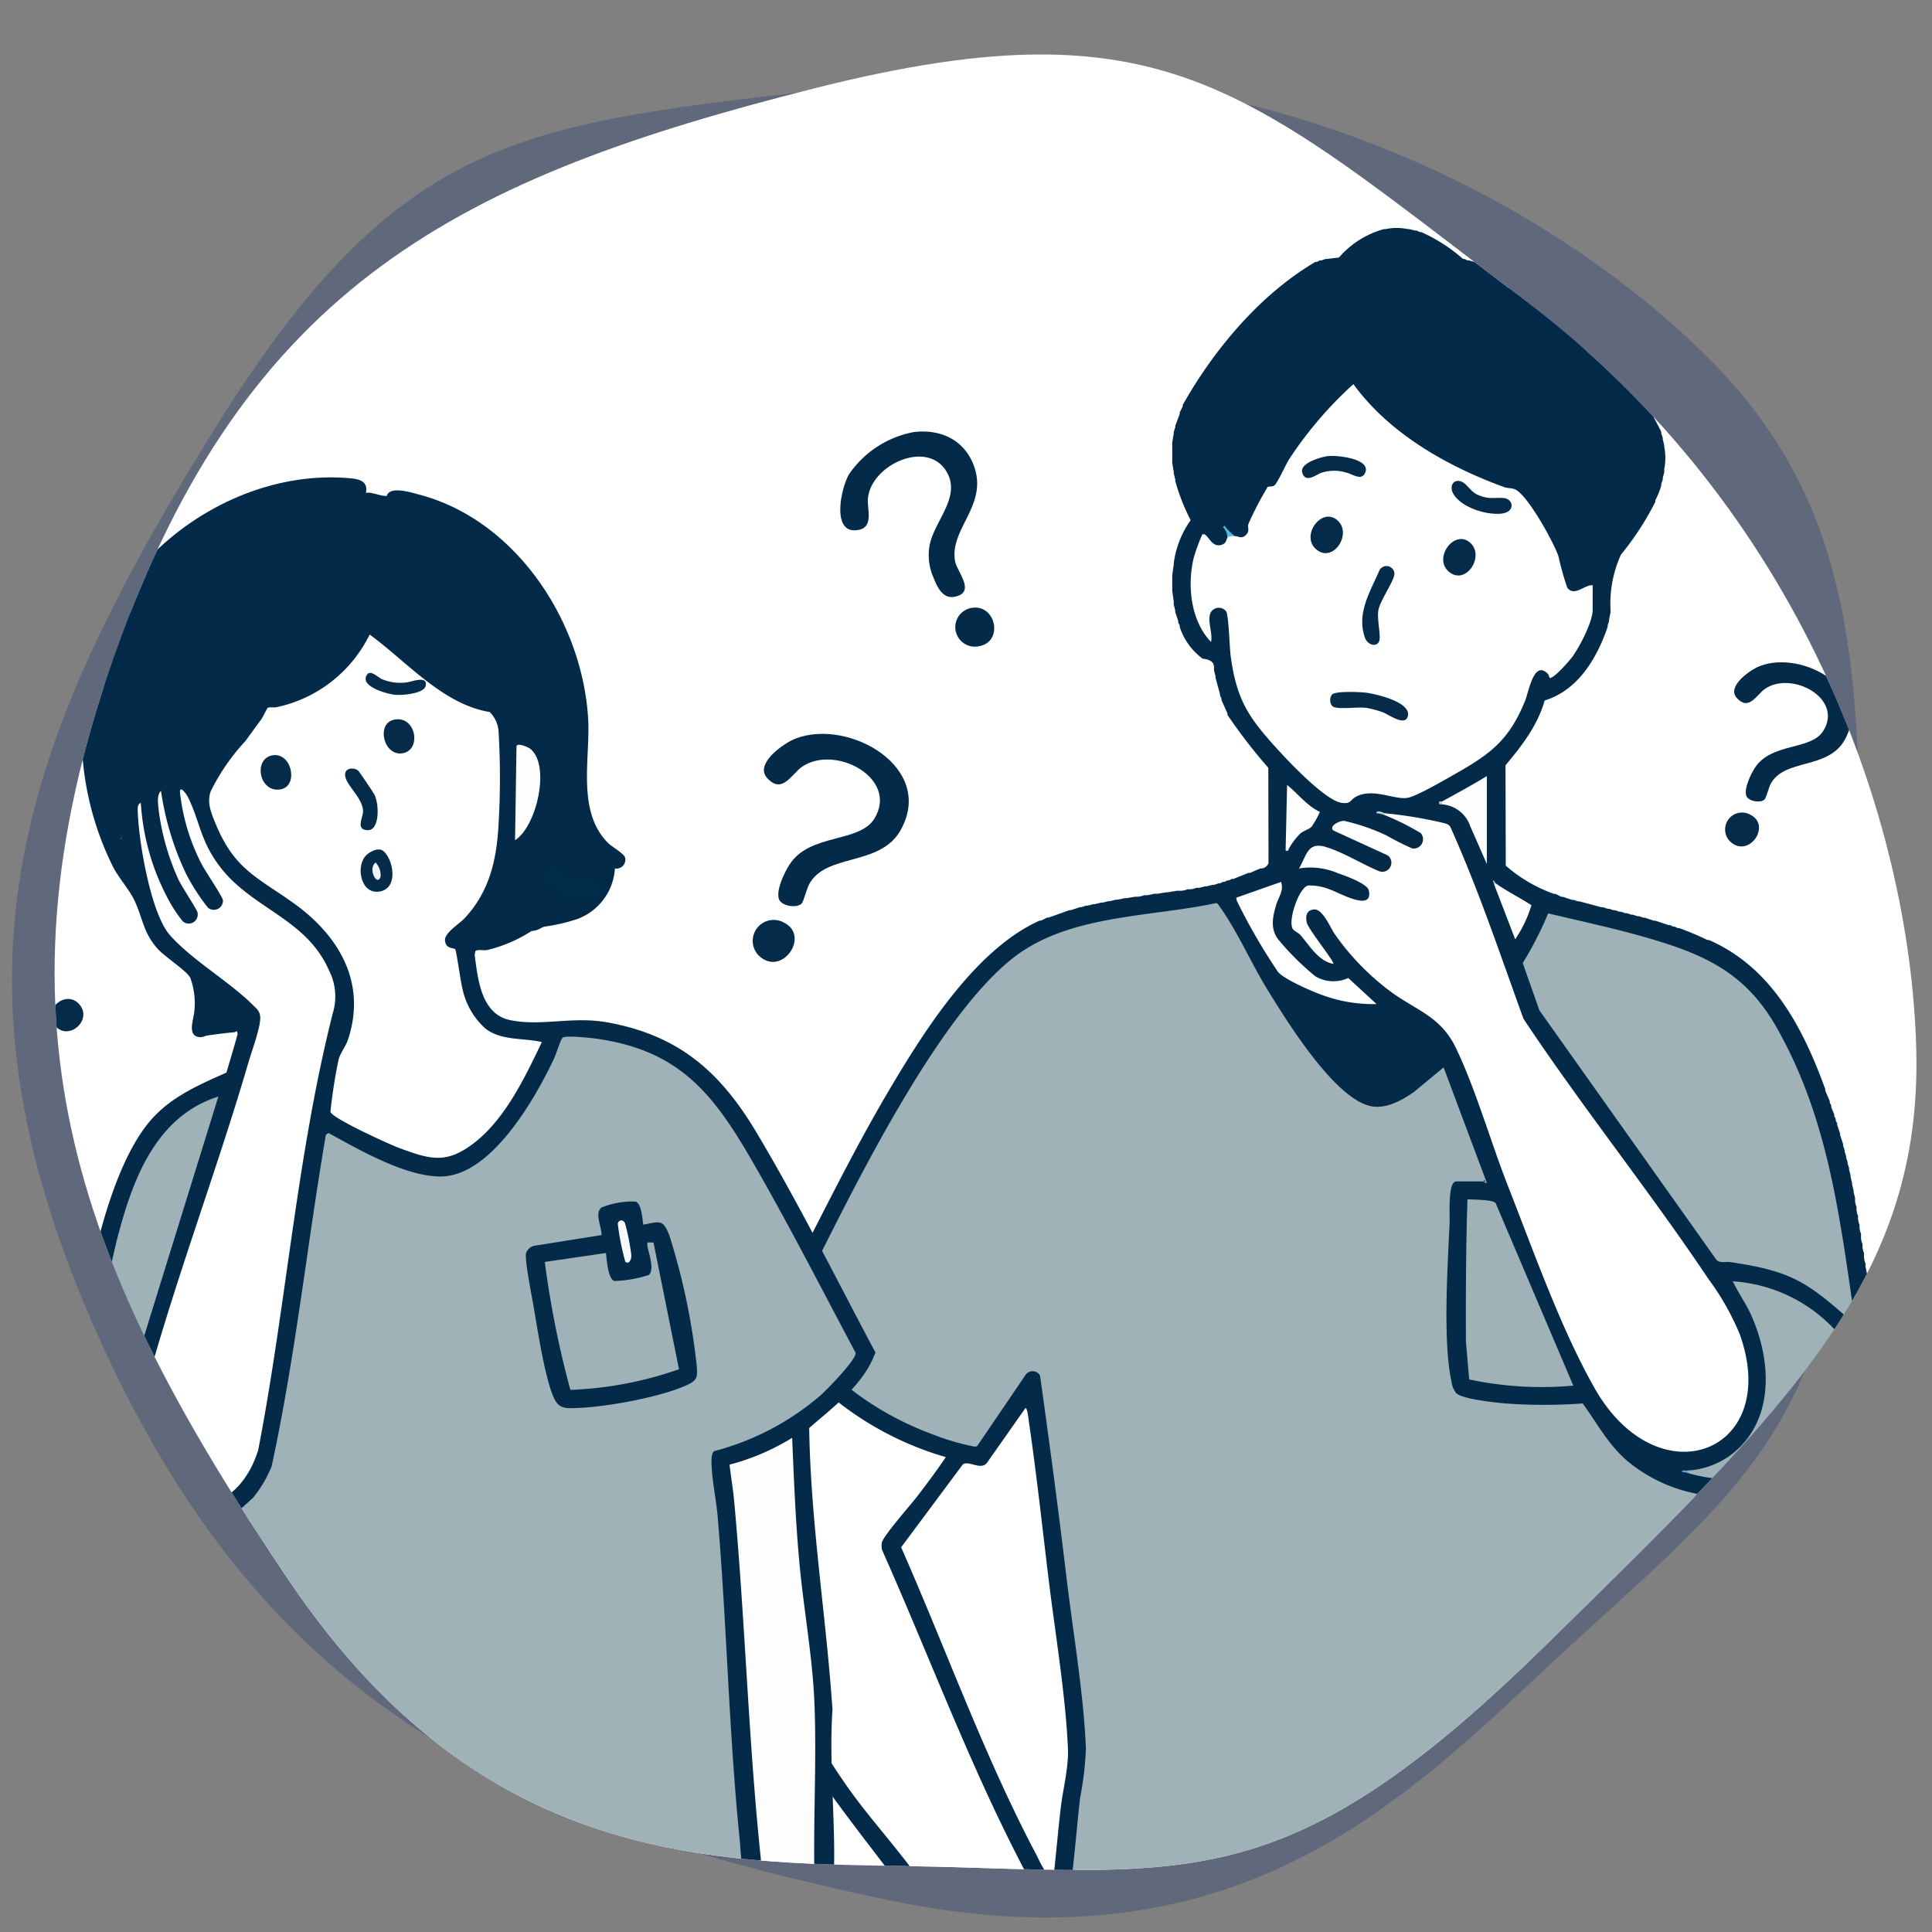 <svg xmlns="http://www.w3.org/2000/svg" xmlns:xlink="http://www.w3.org/1999/xlink" width="230" height="230" viewBox="0 0 230 230">
  <rect x="0" y="0" width="230" height="230" fill="#808080" stroke="none"/>
  <defs>
    <clipPath id="clip-path">
      <rect id="長方形_598" data-name="長方形 598" width="230" height="230" transform="translate(855 1399)" fill="#fff" stroke="#707070" stroke-width="1"/>
    </clipPath>
    <clipPath id="clip-path-2">
      <path id="パス_566" data-name="パス 566" d="M109.643,17.734C67.657,28.326,41.91,40.97,26.243,85.355s-3.885,73.4,20.731,109.922,54.246,33.467,79.587,34.237c29.264.885,40.979,2.132,70.112-26.443s44.861-43.665,44.1-71.073c-.751-27.191-13.693-64.167-46.591-89.015-24.437-18.458-36.05-29.271-57.614-29.27-7.467,0-16.129,1.3-26.927,4.022" transform="translate(842.35 1353.73)" fill="#fff"/>
    </clipPath>
    <clipPath id="clip-path-3">
      <rect id="長方形_456" data-name="長方形 456" width="232.961" height="202.93" fill="none"/>
    </clipPath>
  </defs>
  <g id="マスクグループ_46" data-name="マスクグループ 46" transform="translate(-855 -1399)" clip-path="url(#clip-path)">
    <g id="グループ_983" data-name="グループ 983">
      <path id="パス_69" data-name="パス 69" d="M117.566-6.475c41.667,1.108,49.069,10.6,69.191,32.721C204.183,45.4,227.458,65,218.113,109s-22.291,73.255-66.01,93.258S80.821,212.324,43.236,189.01,6.869,150.8,1.764,109s12.862-77.554,32.3-97.41C53.653-8.424,75.9-7.583,117.566-6.475Z" transform="translate(1069.434 1407.023) rotate(90)" fill="#13326e" opacity="0.3"/>
      <path id="パス_184" data-name="パス 184" d="M109.643,17.734C67.657,28.326,41.91,40.97,26.243,85.355s-3.885,73.4,20.731,109.922,54.246,33.467,79.587,34.237c29.264.885,40.979,2.132,70.112-26.443s44.861-43.665,44.1-71.073c-.751-27.191-13.693-64.167-46.591-89.015-24.437-18.458-36.05-29.271-57.614-29.27-7.467,0-16.129,1.3-26.927,4.022" transform="translate(842.35 1391.773)" fill="#fff"/>
      <g id="マスクグループ_23" data-name="マスクグループ 23" transform="translate(0 38.043)" clip-path="url(#clip-path-2)">
        <g id="グループ_723" data-name="グループ 723" transform="translate(846.191 1388.093)">
          <g id="グループ_725" data-name="グループ 725" clip-path="url(#clip-path-3)">
            <path id="パス_508" data-name="パス 508" d="M152.9,32.157c3.2-.387,6.055.952,7.171,4.087,1.666,4.677-2.98,7.465-2.26,11.308.236,1.262,2.515,3.68-.032,4.208-1.452.3-2.091-1.143-2.565-2.322a6.578,6.578,0,0,1-.5-3.4c.3-2.977,3.772-5.876,2.2-8.944-2.151-4.195-9.034-1.155-9.478,2.909-.134,1.223.7,3.386-1.012,3.777-3.409.779-2.258-4.808-1.259-6.579a12.019,12.019,0,0,1,7.734-5.043" transform="translate(-35.297 -7.858)" fill="#032a49"/>
            <path id="パス_509" data-name="パス 509" d="M164.261,59.88c2.879-.418,3.7,3.967.978,4.533a2.324,2.324,0,1,1-.978-4.533" transform="translate(-39.737 -14.656)" fill="#042a49"/>
            <path id="パス_510" data-name="パス 510" d="M288.681,84.8c-.464.472-1.988.237-2.19-.474-.251-.883.529-2.491,1.022-3.266,1.941-3.056,6.709-2.061,8.167-4.432,2.385-3.877-3.767-7.17-6.946-4.993-1.018.7-1.923,2.716-3.387,1.058-1.193-1.352,1.618-3.334,2.795-3.779,5.109-1.933,13.438,2.808,10.064,8.82-1.989,3.544-7.171,2.17-8.8,5.215-.216.4-.53,1.659-.72,1.852" transform="translate(-69.802 -16.767)" fill="#032a49"/>
            <path id="パス_511" data-name="パス 511" d="M284.164,95.551a2.014,2.014,0,0,1,2.49-3.111c2.539,1.289-.284,5.322-2.49,3.111" transform="translate(-69.444 -22.571)" fill="#042b4a"/>
            <path id="パス_512" data-name="パス 512" d="M163.382,243.483,143.8,200.075l7.976-10.151L131.6,176.873l-12.086,23.081.967,2.176,29.367,44.112Z" transform="translate(-29.265 -43.311)" fill="#fff"/>
            <path id="パス_513" data-name="パス 513" d="M261.906,134.981c0-.059,0-.119,0-.177l-.177-.71c-.007-.058.008-.119,0-.177l-.177-.709c-.008-.058.01-.12,0-.177a1.989,1.989,0,0,1-.177-.887c-.008-.057.009-.12,0-.177l-.177-.71c-.01-.057.01-.12,0-.177a1.967,1.967,0,0,1-.178-.887c-.01-.057.01-.12,0-.177l-.177-.71c-.02-.111.019-.243,0-.354l-.178-.71c-.017-.113.019-.243,0-.355a1.948,1.948,0,0,1-.177-.887c-.009-.058.008-.119,0-.177a1.989,1.989,0,0,1-.178-.887c-.008-.058.009-.119,0-.177l-.177-1.064c0-.06,0-.119,0-.177l-.178-.887c-.013-.116.014-.239,0-.355a2.059,2.059,0,0,1-.177-.887c-.016-.115.015-.24,0-.355a2.012,2.012,0,0,1-.178-.887c-.008-.057.009-.119,0-.177a1.987,1.987,0,0,1-.177-.887c-.017-.113.017-.242,0-.355a1.988,1.988,0,0,1-.178-.887c-.009-.058.009-.12,0-.177a1.968,1.968,0,0,1-.177-.887c-.01-.057.01-.12,0-.177a1.947,1.947,0,0,1-.178-.887c-.01-.057.01-.12,0-.177a1.963,1.963,0,0,1-.177-.887c-.011-.057.011-.121,0-.177l-.177-.71c-.011-.057.011-.121,0-.177l-.177-.71c-.011-.057.011-.121,0-.177l-.177-.71c-.012-.057.013-.121,0-.177l-.177-.71c-.013-.056.013-.121,0-.177l-.177-.532c-.013-.057.013-.122,0-.177l-.177-.532c-.014-.056.014-.122,0-.177l-.177-.532c-.014-.056.014-.122,0-.177l-.177-.532c-.014-.055.014-.122,0-.177l-.355-1.065c-.011-.057.01-.12,0-.177l-.355-1.064c-.013-.057.014-.122,0-.177l-.177-.355c-.015-.056.013-.122,0-.177l-.178-.355c-.017-.054.015-.122,0-.177l-.355-.887c-.014-.055.015-.122,0-.177l-.177-.355c-.016-.054.016-.123,0-.177l-.533-1.242c-.016-.054.017-.123,0-.177C252.5,95.2,248.8,88.046,241.32,84.771c-.051-.022-.128.021-.177,0a35.043,35.043,0,0,0-3.372-1.42c-.054-.017-.124.017-.178,0l-.355-.177c-.054-.016-.122.015-.177,0L236.706,83c-.055-.014-.123.014-.178,0l-1.6-.532c-.057-.012-.12.011-.177,0l-1.065-.355c-.055-.014-.122.014-.177,0l-.532-.177c-.057-.014-.123.014-.178,0l-.532-.177c-.057-.014-.123.014-.178,0l-.532-.177c-.056-.014-.122.014-.177,0l-.532-.177c-.057-.013-.122.013-.177,0l-.532-.177c-.057-.013-.122.013-.177,0l-.532-.177c-.057-.012-.122.012-.178,0l-.532-.177c-.056-.011-.12.012-.177,0l-2.661-.709c-.057-.013-.122.012-.178,0l-.532-.177c-.057-.011-.12.011-.178,0l-1.065-.355c-.054-.017-.123.016-.177,0l-.71-.355c-.054-.018-.125.018-.177,0a17.677,17.677,0,0,1-5.735-3.36L217.1,63.967c1.974-2.347,3.824-4.757,4.664-7.714,3.963-1.223,6.2-4.989,7.489-8.741.016-.055-.014-.122,0-.177l.178-.532c.01-.057-.009-.119,0-.177l.177-.887c0-.059,0-.119,0-.177a14.069,14.069,0,0,1,1.237-6.674,34.3,34.3,0,0,0,4.087-6.278c.02-.051-.018-.125,0-.177a9.939,9.939,0,0,0,.71-1.774c.015-.055-.014-.122,0-.177l.177-.532c.01-.057-.008-.119,0-.177l.177-.71c.008-.117-.005-.237,0-.355a6.788,6.788,0,0,0,0-2.661c0-.059,0-.119,0-.177l-.177-.71c-.009-.057.011-.121,0-.177l-.177-.532c-.015-.055.017-.125,0-.177a56.321,56.321,0,0,0-8.747-12.808c-2.112-2.434-4.342-4.883-7.4-6-.055-.014-.121.013-.177,0l-1.065-.355c-.058-.008-.12.01-.177,0l-1.42-.354c-.057-.011-.12.011-.177,0l-.71-.177c-.057-.01-.12.01-.177,0l-.709-.177c-.058-.01-.12.009-.177,0l-1.953-.532c-.055-.015-.122.016-.177,0l-.355-.177c-.054-.019-.127.02-.177,0A19.528,19.528,0,0,0,207.069.494c-.052-.018-.123.017-.177,0l-.355-.177c-.057-.013-.12.01-.177,0l-.71-.177c-.06,0-.119,0-.177,0a6.456,6.456,0,0,0-2.663,0c-.059.006-.121-.009-.177,0a10.859,10.859,0,0,0-5.361,3.381l-1.383.168c-.058.007-.12-.009-.177,0l-.532.177c-.058.011-.122-.014-.177,0l-.355.177c-.054.018-.127-.02-.177,0-6.542,3.834-12.071,10.408-15.8,17.033-.02.051.02.126,0,.177l-.355.71c-.017.054.017.123,0,.177l-.532,1.419c-.011.057.011.121,0,.177l-.177.532c-.006.058,0,.119,0,.177l-.177,1.065c-.016.293,0,.593,0,.887v.532c0,.354-.009.71,0,1.064l.177,1.065c0,.059-.005.119,0,.177l.177.71c.011.057-.01.12,0,.177a24.18,24.18,0,0,0,1.833,4.671,11.4,11.4,0,0,0-2.01,5.087c0,.058,0,.119,0,.177l-.177,1.241c-.006.649-.007,1.3,0,1.952l.177,1.242c.006.117-.011.239,0,.355l.177.709c.011.057-.013.122,0,.177l.355,1.065c.013.057-.014.122,0,.177l.177.355c.018.054-.018.125,0,.177a7.686,7.686,0,0,0,2.729,3.774q1.35.12,1.354,1.016c.011.116-.016.24,0,.355l.177.71c.01.057-.01.119,0,.177l.532,1.951c.013.056-.015.122,0,.177l.177.355c.014.055-.017.123,0,.177L184,57.8c.02.051-.022.128,0,.177a64.559,64.559,0,0,0,4.862,6.292l.023,11.35a.99.99,0,0,1-.8.632c-.054.017-.123-.017-.177,0l-1.242.532c-.054.016-.123-.016-.177,0l-1.775.71c-.054.017-.123-.017-.177,0l-.355.177c-.054.016-.123-.015-.177,0l-.355.177c-.055.015-.122-.014-.177,0l-.354.177c-.057.014-.122-.014-.177,0l-.532.177c-.057.013-.122-.012-.178,0l-.71.177c-.057.011-.121-.011-.177,0l-.71.177c-.112.019-.242-.018-.355,0a1.959,1.959,0,0,1-.888.177c-.057.008-.119-.008-.177,0a1.989,1.989,0,0,1-.887.177c-.114.014-.239-.014-.355,0l-1.065.177c-.058,0-.119,0-.177,0l-1.064.177c-.119,0-.239-.009-.356,0l-.887.177c-.116.012-.239-.013-.355,0a2.106,2.106,0,0,1-.887.177c-.058.007-.119-.008-.177,0l-1.065.177c-.059,0-.119-.005-.177,0l-.888.177c-.058.008-.12-.009-.177,0l-.71.177c-.057.009-.12-.01-.177,0l-.71.177c-.057.011-.121-.011-.177,0l-.711.177c-.056.013-.121-.012-.177,0l-.711.177c-.056.013-.121-.013-.177,0l-.532.177c-.055.014-.122-.014-.177,0l-1.065.355c-.057.011-.121-.012-.177,0l-2.484.887c-.052.019-.125-.02-.177,0l-.71.355c-.05.021-.128-.022-.177,0-7.585,3.392-13.651,12.983-17.777,19.93-5.093,8.575-9.326,17.635-14.027,26.426-.758,1.146,1.461,3.232,1.21,4.035-2.819,4.331-5.594,8.725-8.009,13.3-1.192,2.261-4.065,7.544-4.324,9.869-.17,1.535.665,2.775,1.37,4.093,3.7,6.913,8.968,14.649,13.266,21.335,3.969,6.172,8.567,11.725,12.92,17.6.39.527,1.379,2.333,1.883,2.465a3.063,3.063,0,0,0,.711,0c1.152-.2.637-1.427.251-2.114-2.4-4.266-7-9.114-9.98-13.266-2.748-3.829-4.906-7.641-7.412-11.574-3.167-4.969-6.934-10.169-9.687-15.332-.476-.893-1.311-2.2-1.173-3.178.264-1.87,3.113-7.089,4.128-9.009,2.256-4.266,4.837-8.374,7.459-12.417l3.989,4.173a37.76,37.76,0,0,0,14.022,7.541c-1.1,1.626-2.278,3.215-3.479,4.769-.728.944-4.031,4.677-4.146,5.443a2.233,2.233,0,0,0,.032.834c6.562,14.727,12.019,30.01,20.192,43.952a1.417,1.417,0,0,0,1.775-.532c.016-.049-.014-.118,0-.177q.231-.088,0-.177a6.182,6.182,0,0,0,.864-3.144l1.111-10.362a30.788,30.788,0,0,0,.408-10.151c-.156-1.654-.352-3.3-.548-4.954-1.392-11.7-2.916-23.58-4.655-35.328-.138-.93-2.026-.993-2.425-.044l-5.612,8.274c-8.522-1.867-17.557-7.076-21.6-15.09,2.678-5.984,5.841-12.232,9.056-18.127,3.777-6.928,7.84-14.168,12.993-20.156,5.116-5.944,9.3-7.536,16.87-8.887q5.684-.749,11.319-1.735,3.005,4.746,5.637,9.786a67.1,67.1,0,0,0,7.094,10.156c3.177,3.591,6.238,5.991,10.7,2.7l3.515-2.856,4.79,12.762c.048.054.089.1.127.134.031-.05.063-.084.093-.083.058,0,.313.5-.093.083-.016.023-.029.048-.045.077a1.9,1.9,0,0,0-1.781-.355q-1.192-.214-1.413.355c-.428-.571-.769.093-.918.62-.336,4.47-.579,9.217-.6,13.846-.01,2.422.032,4.742.242,7.154.073.846.336,3.137.935,3.749.711.727,2.652.993,3.663,1.13a49.759,49.759,0,0,0,11.6.234c3.634,7.119,10.3,11.654,18.464,11.133L240.5,181.428q.935,7.935,1.645,15.9a4.61,4.61,0,0,0,.768,2.593c-.3.163.261.853.544,1.016a1.267,1.267,0,0,0,1.585-.485c.015-.049-.009-.116,0-.177a1.619,1.619,0,0,0,0-1.241c0-.119,0-.237,0-.355l-.177-1.242c0-.177,0-.355,0-.532l-.177-1.065c0-.118,0-.236,0-.354l-.177-1.242c0-.119,0-.237,0-.355l-.178-1.065c0-.118,0-.236,0-.355l-.177-1.241c0-.119,0-.237,0-.355l-.178-1.065c0-.119,0-.237,0-.355l-.177-1.242c0-.118,0-.236,0-.355l-.178-1.064c0-.119,0-.237,0-.355l-.177-1.242c0-.119,0-.236,0-.355l-.178-1.065c0-.177,0-.355,0-.532L243.1,182c.011-.292-.029-.6,0-.887a2.05,2.05,0,0,1,.177-.887c.013-.116-.014-.239,0-.355a2.006,2.006,0,0,1,.178-.887c.014-.115-.016-.24,0-.355a1.978,1.978,0,0,1,.177-.887c.015-.115-.016-.241,0-.355a1.982,1.982,0,0,1,.178-.887c.014-.115-.017-.24,0-.355a1.981,1.981,0,0,1,.177-.887c.016-.114-.016-.24,0-.355a1.985,1.985,0,0,1,.178-.887c.015-.114-.017-.24,0-.355a1.969,1.969,0,0,1,.177-.887c.016-.115-.016-.241,0-.355a1.983,1.983,0,0,1,.178-.887c.016-.115-.017-.24,0-.355a1.984,1.984,0,0,1,.177-.887c.016-.114-.016-.24,0-.355a1.989,1.989,0,0,1,.177-.887c.015-.115-.015-.24,0-.355a2.026,2.026,0,0,1,.177-.887c.015-.115-.014-.24,0-.355a2.072,2.072,0,0,1,.177-.887c.014-.116-.012-.239,0-.355l.177-.887c.008-.116,0-.237,0-.355l.177-1.064c0-.06,0-.119,0-.177l.177-1.065c.014-.116-.011-.239,0-.355l.177-.887c.008-.117,0-.237,0-.355l.177-1.064c0-.06,0-.119,0-.177l.177-1.065c0-.119,0-.237,0-.355l.177-1.065c0-.118,0-.236,0-.355l.177-1.065c0-.059,0-.118,0-.177l.177-1.065c0-.119,0-.237,0-.355l.177-1.065c0-.118,0-.236,0-.355l.177-1.065c0-.118-.005-.237,0-.355q0-.744.532-.887a1.749,1.749,0,0,0,.178,0c6.765-2.211,10.8-8.736,14.019-14.549.014-.052-.01-.118,0-.177a.891.891,0,0,0,0-.887M155.341,147.048l4.61-6.563c.246-.018.381,1.445.419,1.707.892,6.112,1.569,12.314,2.31,18.449.78,6.465,2.05,13.987,2.327,20.383.1,2.223-.6,4.855-.864,7.118-.332,2.916-.59,5.845-.911,8.76a13.079,13.079,0,0,1-1.866-3.012c-6.262-11.78-10.833-24.622-16.216-36.824l7.335-9.857c.706-.525,2.1.711,2.854-.162" transform="translate(-29.063 0)" fill="#032a49"/>
            <path id="パス_514" data-name="パス 514" d="M169.156,226.515c.828-4.344,1.113-9.125,1.622-13.548a38.22,38.22,0,0,0,.692-5.888c-.252-6.407-1.565-14.061-2.336-20.552-.946-7.956-2.012-15.911-3.125-23.844a1.014,1.014,0,0,0-1.74-.048l-5.676,8.346c-.132.2-.276.165-.478.146a28.978,28.978,0,0,1-5.2-1.564c-5.619-2.094-11.387-5.932-14.855-10.875a13.618,13.618,0,0,1-1.706-2.923c-.1-.566.5-1.461.766-2,5.6-11.188,16.389-33.958,26.121-41.129,6.567-4.838,16.041-4.539,23.731-6.2.222.042.315.275.432.435,1.972,2.7,3.792,6.806,5.635,9.8,2.243,3.646,8.232,13.451,12.633,13.987,1.751.213,3.5-.791,4.888-1.762l3.495-2.9,5.145,13.753c-.195.069-.39-.177-.442-.177h-3.195c-1.044,0-.757,4.137-.791,4.886-.232,5.047-.828,14.2.22,18.928a2.666,2.666,0,0,0,.561,1.39c.7.716,4.694,1.127,5.869,1.229a63.055,63.055,0,0,0,9.19,0c1.664,2.29,3.028,4.857,5.188,6.741a18.353,18.353,0,0,0,13.57,4.263l-4.19,30.459c.984,5.959.973,12.631,2.061,18.51q.137.341-.47.091l-14.26.087c-2.718-.006-5.445,0-8.164,0q-12.308.069-24.135.177h-7.986Z" transform="translate(-33.387 -26.064)" fill="#9fb2b7"/>
            <path id="パス_515" data-name="パス 515" d="M208.549,36.862c.162-.085.6.012.843-.222.369-.356,1.315-2.463,1.745-3.134a46.268,46.268,0,0,1,7.615-8.883c4.269,5.882,11.177,9.788,17.915,12.248.5.181,1,.087,1.439.335,1.51.865,4.445,6.155,5.053,7.9a33.951,33.951,0,0,0,1.05,3.742c.852,1.152,2.074-.393,3.026-.276V51.5c0,1.411-1.549,4.394-2.411,5.574-.322.442-2.338,2.768-2.732,2.5a1.171,1.171,0,0,0-.174-.439c-1.673-1.772-2.287,2.094-2.713,3.145-1.943,4.8-4.173,6.392-8.531,8.858-1.149.65-4.347,2.514-5.447,2.731-1.517.3-4.1-1.212-6.155-.136-.723.378-.581.9-1.725.737-1.882-.267-6.073-4.67-7.47-6.2-3.541-3.875-5.013-5.92-5.74-11.294-.131-.97-.227-4.86-.544-5.31a1.111,1.111,0,0,0-1.834.144c-.449.974.268,2.427.045,3.506-2.416-2.493-2.851-6.68-2.075-9.971a22.353,22.353,0,0,1,1.02-2.8c.657-.439,1.014,1.806,2.474,1.144.424-.192.427-.681.535-.794q-.076-.785.887-.177l.127-.23c.722.04,1.251-.014,1.09-.933l.381-.257a1.435,1.435,0,0,1-.209-.3,32.344,32.344,0,0,1,2.08-4.152Z" transform="translate(-48.822 -6.029)" fill="#fff"/>
            <path id="パス_516" data-name="パス 516" d="M226.461,92.283a52.642,52.642,0,0,1,6.78,1.117c.35.1.714.137.935.485,3.35,7.44,5.938,15.2,8.718,22.865,7.017,10.554,15,20.484,22.045,31.011a30.42,30.42,0,0,1,3.714,6.577c4.991,14.08-9.7,19.682-17.262,6.435-4.021-7.041-7.332-16.453-10.334-24.089-2.033-5.172-3.878-11.636-6.223-16.49-1.782-3.69-4.567-4.39-7.614-6.581a29.9,29.9,0,0,1-6.761-6.9c-.584-.821-1.46-3.111-2.541-2.983-.867.1-1,.8-.826,1.559.187.811,3.367,4.714,3.156,4.915-1.809-.338-2.823-2.21-3.965-3.486-.211-.236-.763-.427-.91-.776-.461-1.093.777-4.733,1.852-5.065a6.319,6.319,0,0,1,2.706.508c.964.308,5.1,2.718,4.546.079-.17-.811-2.82-1.762-3.649-2.039a8.25,8.25,0,0,0-4.661-.577c.927-1.557,1-3.217,3.187-2.561,2.1.631,4.31,2.038,6.352,2.885a1.08,1.08,0,0,0,1-1.895l-6.451-2.953c-.562-.5.689-1.176,1.3-1.143a24.413,24.413,0,0,1,5.025,1.735,33.621,33.621,0,0,0,3.072,1.549,1.114,1.114,0,0,0,1.016-1.823,29.349,29.349,0,0,0-4.384-2.179q-.359-.247.177-.177" transform="translate(-52.715 -22.594)" fill="#fff"/>
            <path id="パス_517" data-name="パス 517" d="M291.289,156.652c.125.246.077.32-.177.177-5.438-4.778-7.15-6.151-14.663-7.252-.574-.085-1.252.169-1.67-.282l-21.064-29.684-1.987-5.636a41.983,41.983,0,0,0,3.027-5.916c3.665.88,7.387,1.669,11.018,2.69,7.162,2.014,12.31,4.107,16.141,10.831,6.263,10.992,7.566,22.8,9.376,35.072" transform="translate(-61.641 -26.461)" fill="#9fb2b7"/>
            <path id="パス_518" data-name="パス 518" d="M203.226,36.339c-1.05-1.473-1.964-1.852-2.814-3.84-2.937-6.869.9-12.5,5.385-17.453a79.18,79.18,0,0,1,6.4-6.38c.4-.338,2.99-2.226,3.276-1.957.191.18.208,1.613,1.6.973.316-.145,1.99-2.4,2.58-2.919,4.223-3.727,8.342-1.21,11.436,2.4.808.941,4.6,6.65,5.1,6.8a1.118,1.118,0,0,0,1.442-1.258c-.132-.717-3.943-5.232-3.7-5.453,2.774.495,5.515.966,7.723,2.833,2.562,2.167,9.98,11.656,11.239,14.667,1.534,3.668.52,7.418-1.926,10.354,0-.347.2-.592.187-.964-.134-3.989-1.233-10.82-3.844-13.922-.62-.736-1.99-2.282-3-1.443-1.275,1.054.689,2,1.332,2.76,3.092,3.649,3.949,13.61,2.616,18.043-.559,1.858-.587,1.143-2.352,1.7l-.17-.14a21,21,0,0,0-2.785-6.625c-1.477-2.308-3.519-4.192-5.183-6.35-.531-.688-2.122-3.435-2.69-3.531a1.069,1.069,0,0,0-1.32.989,10.384,10.384,0,0,0,1.418,2.737c.233.232.135.3-.177.177-6.2-2.388-13.478-7.128-16.058-13.487-.4-1-.637-3.5-1.948-3.373-2.126.214.35,4.7.59,5.734A59.069,59.069,0,0,0,210,25.993c-.5.751-2.586,4.068-2.486,4.719a.983.983,0,0,0,1.032.837,39.168,39.168,0,0,0-2.307,4.436c-1.213.212-1.756-1.845-1.779-2.873A22.422,22.422,0,0,1,208.517,20.6c-.217-2.643-2.178.66-2.669,1.636-1.949,3.873-3.727,9.236-2.28,13.477l-.165.448c.139.279.1.345-.177.177" transform="translate(-48.823 -0.716)" fill="#022a48"/>
            <path id="パス_519" data-name="パス 519" d="M245.635,150.111c-.03,0-.062.033-.094.083.407.416.153-.082.094-.083" transform="translate(-60.126 -36.758)" fill="#032a49"/>
            <path id="パス_520" data-name="パス 520" d="M277.915,188.953c-.27-.09-.388-.208-.355-.355a9.616,9.616,0,0,0,5.5-2.038c5.031-4.057,4.6-11.136,2.158-16.534-.625-1.383-1.523-2.591-2.159-3.961a18.194,18.194,0,0,1,13.7,7.678,10.134,10.134,0,0,1,1.518,2.672c-.062.718-2.372,4.246-2.938,5.036-4.508,6.293-9.368,9.694-17.431,7.5" transform="translate(-67.965 -40.665)" fill="#9fb2b7"/>
            <path id="パス_521" data-name="パス 521" d="M255.553,175.318a41.243,41.243,0,0,1-12.395-.738l-.39-4.487c-.022-5.662,0-11.313.184-16.953.673.049,3.036.011,3.357.46Z" transform="translate(-59.445 -37.5)" fill="#9fb2b7"/>
            <path id="パス_522" data-name="パス 522" d="M211.9,103.1c.369,1.037-.328,1.812-.617,2.84-.4,1.423-.665,2.711.265,3.989A31.8,31.8,0,0,0,216,114.35a4.246,4.246,0,0,0,3.9.19l3.366,3.1a17.366,17.366,0,0,1-6.071-.936c-1.26-.406-4.844-1.944-5.645-2.873a70.3,70.3,0,0,1-4.828-8.3,1.167,1.167,0,0,1-.15-.556Z" transform="translate(-50.583 -25.245)" fill="#fff"/>
            <path id="パス_523" data-name="パス 523" d="M238.954,89.43c1.788-.979,3.585-1.951,5.324-3.016V96.882l-1.977-4.5a3.84,3.84,0,0,0-3.347-2.6c-.268-.011-.264-.286,0-.355" transform="translate(-58.464 -21.16)" fill="#fefefe"/>
            <path id="パス_524" data-name="パス 524" d="M218.424,91.02a10.169,10.169,0,0,1-.984,1.762c-.3.317-.906.461-1.326.8a7.887,7.887,0,0,0-1.375,1.812c-.107.156.03.331-.395.231l.178-7.806c1.3,1.042,2.367,2.485,3.9,3.2" transform="translate(-52.487 -21.505)" fill="#fefefe"/>
            <path id="パス_525" data-name="パス 525" d="M247.419,103.321c1.341.964,2.866,1.692,4.245,2.6a14.9,14.9,0,0,1-1.937,4.056l-2.486-6.478c-.028-.193-.019-.254.177-.177" transform="translate(-60.539 -25.292)" fill="#fefefe"/>
            <path id="パス_526" data-name="パス 526" d="M205.892,48.178c-.261,0-.7-.017-.887.177a1.9,1.9,0,0,0-.532-1.242l.177-.177c.458-.132,1.488.776,1.242,1.242" transform="translate(-50.069 -11.49)" fill="#55b6da"/>
            <path id="パス_527" data-name="パス 527" d="M229.744,92.213l-.177.177a4.014,4.014,0,0,0-.887-.18v-.174c.4-.182.831.143,1.064.176" transform="translate(-55.997 -22.524)" fill="#c2ccd3"/>
            <path id="パス_528" data-name="パス 528" d="M304.06,172.409c.014.093.291.26.176.532-.214.015-.255-.269-.353-.355Z" transform="translate(-74.412 -42.218)" fill="#459fc4"/>
            <path id="パス_529" data-name="パス 529" d="M247.365,103.216l-.177.177-.176-.532c.213-.02.26.288.353.355" transform="translate(-60.486 -25.187)" fill="#b5c0c9"/>
            <path id="パス_530" data-name="パス 530" d="M246.717,36.6c.068.094.375.14.355.353-.3.11-.4-.124-.532-.176Z" transform="translate(-60.371 -8.963)" fill="#022a48"/>
            <path id="パス_531" data-name="パス 531" d="M238.9,90.4v.355c-.249-.054-.42.143-.356-.264-.013-.19.276-.047.356-.091" transform="translate(-58.409 -22.135)" fill="#bbc5ce"/>
            <path id="パス_532" data-name="パス 532" d="M277.39,195.9l.355.355a4.425,4.425,0,0,0-.887-.18v-.174c.175-.014.356.014.532,0" transform="translate(-67.795 -47.971)" fill="#4aa9ce"/>
            <path id="パス_533" data-name="パス 533" d="M204.463,41.448c-2.033-3.523.49-11.345,2.454-14.668.438-.742,1.9-3.361,2.879-1.755.6.991-.486,1.817-.927,2.642a22.6,22.6,0,0,0-2.984,9.613c-.071,1.62.027,2.993,1.417,3.991-.119.353.207.782-.256,1.251-.562.569-.887.164-1.341.168a6.167,6.167,0,0,1-1.242-1.242" transform="translate(-49.883 -6.003)" fill="#032a49"/>
            <path id="パス_534" data-name="パス 534" d="M229.147,53.314a.949.949,0,0,1,1.113.933c-.047.841-1.722,3.19-1.913,4.317-.183,1.081.322,3.032.106,3.655-.27.776-1.378.521-1.7-.374-1.045-2.934.647-5.522,1.748-8.093a1.046,1.046,0,0,1,.643-.438" transform="translate(-55.446 -13.051)" fill="#042b4a"/>
            <path id="パス_535" data-name="パス 535" d="M221.609,73.45c.429-.432,3.4-.3,4.107-.2,1.205.17,5.477,1.15,4.873,2.877-.387,1.109-2.263-.3-2.94-.551a11.384,11.384,0,0,0-1.957-.527c-1.089-.137-2.97.171-3.823-.082-.6-.177-.612-1.164-.259-1.519" transform="translate(-54.208 -17.912)" fill="#042b4a"/>
            <path id="パス_536" data-name="パス 536" d="M246.383,43.781c-1.759.159-4.522-.693-5.564-2.2-.831-1.2.157-2.237,1.219-1.408.637.5.811,1.065,1.775,1.446,1.25.493,1.852.2,2.923.3,1.145.106,1.423,1.7-.353,1.861" transform="translate(-58.894 -9.764)" fill="#042b4a"/>
            <path id="パス_537" data-name="パス 537" d="M220.082,35.959c1.081-.114,5.176.331,4.347,2.036-.455.934-1.519.09-2.173-.05a4.939,4.939,0,0,0-3.02,0c-.594.206-1.911,1.321-2.282-.04-.308-1.133,2.3-1.864,3.128-1.95" transform="translate(-53.12 -8.801)" fill="#042b4a"/>
            <path id="パス_538" data-name="パス 538" d="M239.826,52.9c-1.848-1.633.732-5.111,2.6-3.394,1.757,1.617-.586,5.17-2.6,3.394" transform="translate(-58.571 -12.009)" fill="#042b4a"/>
            <path id="パス_539" data-name="パス 539" d="M218.91,49.375c-1.848-1.633.732-5.111,2.6-3.394,1.757,1.617-.586,5.17-2.6,3.394" transform="translate(-53.449 -11.146)" fill="#042b4a"/>
            <path id="パス_540" data-name="パス 540" d="M137.049,239.744a182.667,182.667,0,0,0-1.818-34.865q-.437-7.188-.988-14.346l-.908.162a36.041,36.041,0,0,1-6.962,3.023q1.695,19.6,2.907,39.421c.285,3.505.619,7.007,1.027,10.5,2.268.184,4.534.426,6.789.7-.037-1.531-.049-3.065-.048-4.595" transform="translate(-30.945 -46.656)" fill="#fdfdfd"/>
            <path id="パス_541" data-name="パス 541" d="M55.608,232.248l-.322-.485c-.283-15.794-2.043-32.276-6.571-47.68l.111-.361c3.339-2.672,4.563-6.222,5.008-10.693q2.8-17.045,5.411-34.125a.709.709,0,0,1,.939-.295,65.51,65.51,0,0,0,7.961,3.928c10.052,4.874,16.067-7.813,19.212-15.146a.754.754,0,0,1,.4-.308c1.2-.528,6.944.695,8.071,1.027,7.208,2.123,11.266,7.569,14.776,13.887,4.233,7.556,8.407,15.163,12.329,22.886.393.772-3.336,4.7-4.09,5.284-4,3.082-7.846,5.7-12.91,6.839a6.731,6.731,0,0,0-.042,2.39c1.064,9.877,1.792,20.03,2.223,30.1q.49,10.456,1.884,20.4l-.265.406Z" transform="translate(-11.929 -31.087)" fill="#9fb2b7"/>
            <path id="パス_542" data-name="パス 542" d="M58.008,41.172c.177,1.2-1.575.878-2.405.7C41.4,41.388,29.548,50.528,27.135,64.615c-1.05,6.131-.082,10.188,1.346,16.062.1.4.2.809.256,1.212a1.584,1.584,0,0,1-.01.446c.275-.178.29.592.277.557a3.445,3.445,0,0,1-.1-1.09,5.789,5.789,0,0,1-.557-3.314c.177-1.925,1.129-2.594,2.95-3a5.352,5.352,0,0,1,6.452-.9L39.2,72.321a36.371,36.371,0,0,0,9.469-20.588,1.371,1.371,0,0,1,2.65-.41c.867,1.748-2.1,10.65-2.884,12.223a.866.866,0,0,0,.049.261c7.144-1.739,9.923-10.991,9.75-17.446.442-1.408,1.99-1.8,2.737-.392s-.726,8.36-1.414,9.953a60.733,60.733,0,0,1,6.826,5.425,15.153,15.153,0,0,0,7.778,3.581c2.331.748.617,3.989-1.421,2.325a1.5,1.5,0,0,1-.315.185c-1.487.6-7.356-3.322-8.624-4.559L58.66,58.627l-.13-.337a15.041,15.041,0,0,1-11.987,8.766l-.448.917c1.543-.3,2.788.958,1.116,1.919-2.987.421-3.856,1.405-5.506,3.8-2.4,3.483-2.668,4.448-.517,8.366a12.8,12.8,0,0,0,3.425,4.188l5.417,3.795c5.877,4.106,9.093,11.669,5.234,18.211a44.1,44.1,0,0,0-1.161,6.5c.338,1.1,10.189,5.013,11.837,5.186,5.768.606,10.5-8.7,12.447-13.141l-3.228-.377c-3.577-.312-5.428-3.346-6.107-6.576l-.7-4.029c-1.776-.489-1.556-2.015-.3-3.014,3.779-2.786,4.928-6.97,5.336-11.486a90.788,90.788,0,0,0,.093-11.048l.316-.531c.355-1.611,2.973-1.183,4.183-.661,4.248,1.835,3.633,7.68,2.2,11.245a12.457,12.457,0,0,1-4.629,5.631l-.353,1.55c-1.87,2.517,1.5,3.589,3.558,3.411.95.112,1.47,1.492.538,1.889-.483.106-.689.474-1.6.532-1.722.806-3.394-.461-4.683-1.53l-2.054,2.3a4.93,4.93,0,0,1-.008,2.071c.39,2.883.766,7.044,4.217,7.76,3.747.778,7.39-.492,11.615.276,8.55,1.555,13.453,5.938,17.74,13.135,5.067,8.5,9.487,17.419,14.138,26.154-1.389,3.851-4.921,6.4-7.884,9,.17,11.254,2.019,22.356,2.774,33.534-.5,7.2.646,15.27,0,22.371-.126,1.384-1.088,1.87-2.046.786-.378-7.8.183-15.7-.085-23.512-.194-5.669-1.247-11.219-1.781-16.849-.478-5.035-.677-10.117-.89-15.168a27.276,27.276,0,0,1-7.452,3.194c.151,1.383.4,2.783.532,4.17,1.475,15.828,1.769,31.764,3.742,47.55.007,1.532-1.7,1.927-2.145.265a54.736,54.736,0,0,1-.887-7.009c-1.33-12.9-1.556-25.93-2.664-38.854-.162-1.9-.621-3.992-.706-5.857-.021-.461-.109-1.6.3-1.874a31.69,31.69,0,0,0,12.659-6.638c.732-.644,4.32-4.3,4.174-5.072-4.063-7.622-7.991-15.337-12.31-22.817-4.6-7.96-8.608-13.143-18.447-14.558-.651-.094-3.878-.458-4.14-.116-.285.371-.742,1.916-1.015,2.494-2.216,4.688-7.371,13.8-13.283,14.006-4.193.145-9.939-3.189-13.549-5.168l-.32.211c-2.246,13.14-3.632,26.48-6.462,39.492a14.7,14.7,0,0,1-2.174,3.682c-.346.393-1.843,1.558-1.858,1.852a132.141,132.141,0,0,1,4.759,22.921c.636,4.97,1.128,10.056,1.443,15.058a82.277,82.277,0,0,1,.356,10.2.562.562,0,0,1-.177.355,4.58,4.58,0,0,1-1.952-.177c0-6.18-.459-12.743-1.065-18.895a148.8,148.8,0,0,0-5.328-28.656,18.023,18.023,0,0,1-2.755.538c-3.005.052-9.732-3.5-12.129-5.435a23.171,23.171,0,0,1-2.594-2.552,13.66,13.66,0,0,1-.271-4.18c.269-9.445,3.1-28.829,9.418-36.005,2.416-2.745,5.681-4.143,8.951-5.6.456-1.534.914-3.064,1.338-4.606a2.149,2.149,0,0,1,.162-1.6,18.276,18.276,0,0,0-2.736-2.045c-.039.015-.06.078-.076.154a14.224,14.224,0,0,1-.4,3.151.712.712,0,0,1-.191.277,1.647,1.647,0,0,1-.311.243c-.365.051-.617.279-1.147.177-1.324-.254-.5-2.232-.452-3.107a8.864,8.864,0,0,0-.493-3.939c-.468-.853-2.958-2.459-3.77-3.326-1.9-2.03-1.876-3.913-2.974-6.076-.594-1.169-1.75-2.469-2.435-3.775a35.636,35.636,0,0,1-2.481-25.375C29.058,47.817,42.6,38.455,55.62,39.391c1.229.088,2.709.177,2.388,1.781" transform="translate(-5.634 -9.63)" fill="#032a49"/>
            <path id="パス_543" data-name="パス 543" d="M61.573,42.117a2.207,2.207,0,0,0,1.779,1.289C77.633,46.192,85.386,61.6,83.638,75.289c-.235,4.181,1.154,8.7,4.889,10.779l.2.406A6.871,6.871,0,0,1,84.2,92.51a21.935,21.935,0,0,1-3.819.883c.557-2.077-1.149-1.447-2.38-1.612a3.944,3.944,0,0,1-1.882-.958c-1.4-1.192-.685-1.336-.172-2.838.142-.417.267-1.428.4-1.639s2.239-1.794,2.784-2.45c2.5-3.01,4.166-9.386,1.5-12.665-1.226-1.506-4.287-2.407-5.752-.9a1.557,1.557,0,0,1-.62-1.219,1.667,1.667,0,0,1-.445-1.266c1.038.168,2.279.345,2.143-1.155a.79.79,0,0,0-.266-.632c-.268-.223-3.222-.752-4.054-1.093-4.136-1.7-7.541-5.927-11.293-8.324.2-1.057.61-2.071.817-3.13.281-1.443.921-5.6.55-6.833-.286-.954-1.793-.819-2.058.358-.22.976-.088,2.833-.237,4.02-.819,6.48-4.011,12.13-10.624,13.951.752-2.006,1.647-3.956,2.216-6.033.318-1.156,1.438-6.095,1.062-6.917a1.131,1.131,0,0,0-1.676-.439c-.436.389-.808,4.064-1.015,5.017a33.611,33.611,0,0,1-5.489,12.255C42.29,71.15,40.208,73.1,39.031,75.65c-.7-.22-1.269-.8-2.066-.826-.3-.008-2.411.264-2.771.335-.9.179-1.222,1.041-1.735,1.282-.443.209-.895.132-1.471.481a2.359,2.359,0,0,0-1.183,1.833,24.049,24.049,0,0,0,.177,3.637q.1.539-.177.532C21.92,62.494,34.225,41.6,56.7,42.11c.662.016,1.152.37,1.853.088.166-.066.326-.388.535-.436.68-.156,1.749.425,2.484.355" transform="translate(-6.713 -10.22)" fill="#022a48"/>
            <path id="パス_544" data-name="パス 544" d="M99.786,86.385c-1.143-.1-3.1-2.345-3.692-3.317-2.8-4.627-1.334-9.391-1.625-14.344-.626-10.672-7.652-21.5-18.109-24.655-1.18-.356-4.186-.365-3.727-2.04.343-1.249,3.049-.365,3.943-.127C88.058,44.963,95.92,57.031,96.6,68.547c.279,4.727-1.409,11.048,2.389,14.821.415.413,1.883,1.244,2.014,1.727a1.065,1.065,0,0,1-1.217,1.291" transform="translate(-17.774 -10.132)" fill="#032a49"/>
            <path id="パス_545" data-name="パス 545" d="M136.581,99.971c-.575.583-2.461.292-2.712-.588-.311-1.093.655-3.085,1.265-4.043,2.4-3.782,8.306-2.552,10.111-5.487,2.953-4.8-4.663-8.877-8.6-6.181-1.26.863-2.382,3.363-4.193,1.309-1.477-1.674,2-4.128,3.46-4.679,6.326-2.394,16.637,3.477,12.46,10.919-2.462,4.387-8.878,2.687-10.9,6.456-.267.5-.656,2.055-.892,2.293" transform="translate(-32.346 -19.531)" fill="#032a49"/>
            <path id="パス_546" data-name="パス 546" d="M13.042,114.049c.612.68,2.049,1.172,1.26,2.362-1.087,1.638-2.961-.355-3.707-1.423-2.075-2.971,1.088-7.993-2.4-9.489-2.917-1.25-5.957,2.159-5.687,4.976.112,1.169,1.969,3.283.01,3.912-1.6.513-2.373-1.971-2.493-3.2-.511-5.3,6.4-11.662,10.893-6.987,2.959,3.078-.227,7.244,2.123,9.853" transform="translate(0 -25.116)" fill="#032a49"/>
            <path id="パス_547" data-name="パス 547" d="M93.143,110.16a16.814,16.814,0,0,1-5.281,2.261c-.566.116-1.679-.29-1.463.578a8.029,8.029,0,0,1-.326-2.177c.128-.448,2.058-2.152,2.367-2.786a5.779,5.779,0,0,0,4.7,2.125" transform="translate(-21.07 -26.455)" fill="#022a48"/>
            <path id="パス_548" data-name="パス 548" d="M130.989,113.285a2.494,2.494,0,0,1,3.083-3.852c3.143,1.6-.351,6.59-3.083,3.852" transform="translate(-31.903 -26.717)" fill="#042b4a"/>
            <path id="パス_549" data-name="パス 549" d="M23.072,122.186c1.624,1.84-1.227,4.454-2.907,2.552-1.605-1.818,1.284-4.389,2.907-2.552" transform="translate(-4.823 -29.765)" fill="#042b49"/>
            <path id="パス_550" data-name="パス 550" d="M48,125.624c.059-.615-.135-.22-.458-.193-1.04.087-2.06.227-3.091.371a14.587,14.587,0,0,0,.533-4.612l3.47,2.661c.174.339-.349,1.392-.454,1.774" transform="translate(-10.884 -29.676)" fill="#022a48"/>
            <path id="パス_551" data-name="パス 551" d="M108.539,156.229c1.88-.339,2.342-.732,3.1,1.249a79.24,79.24,0,0,1,3.267,15.539c.068,1.111.174,1.656-.943,2.2-3.074,1.511-9.871,2.732-13.311,2.836-1.1.033-2.016.159-2.617-.946-1.137-2.09-2.117-8.645-2.57-11.27-.189-1.094-1.084-5.549-.868-6.249a1.378,1.378,0,0,1,.941-.84l8.035-1.282c.051-.93-.876-2.607,0-3.281a9.9,9.9,0,0,1,4.076-.708c.7.315.78,2.043.892,2.748" transform="translate(-23.155 -37.571)" fill="#032a49"/>
            <path id="パス_552" data-name="パス 552" d="M50.7,74.383c.262-.23.785-1.482.923-1.559.211-.118.738,0,1.073-.081A16.052,16.052,0,0,0,63.746,64.1c4.361,3.174,8.71,8.318,14.286,9.223A3.579,3.579,0,0,1,79.1,75.8a93.72,93.72,0,0,1,0,10.733c-.214,4.3-1.062,8.165-4.075,11.362-.643.681-2.4,1.728-2.311,2.638.1,1.035,1.033.832,1.209,1.028.16.179.652,3.915.874,4.714a8.8,8.8,0,0,0,2.724,4.729c1.932,1.487,4.479,1.086,6.727,1.611-2.021,4.209-4.421,9.3-8.254,12.152-3.213,2.393-5.108,1.779-8.648.492-1.17-.427-8.037-3.541-8.272-4.34a61.9,61.9,0,0,1,.975-6.237c.239-.837.842-1.521,1.135-2.414,2.221-6.773-1.13-12.361-6.516-16.207-4.311-3.079-7.02-4-9.242-9.39-.538-1.306-1.083-2.545-.607-3.895a24.764,24.764,0,0,1,4.127-5.986Z" transform="translate(-10.929 -15.696)" fill="#fff"/>
            <path id="パス_553" data-name="パス 553" d="M33.693,90.122A27.737,27.737,0,0,0,36.8,101.3a16.686,16.686,0,0,0,1.877,2.912,1.072,1.072,0,0,0,1.762-1.041c-.06-.367-1.9-3.122-2.279-3.941a28.948,28.948,0,0,1-2.33-8.138c-.072-.719-.285-1.925.265-2.393a34.176,34.176,0,0,0,2.959,9.815,24.288,24.288,0,0,0,2.645,4.1,1.092,1.092,0,0,0,1.773-.877c-.011-.415-2.156-3.551-2.564-4.364a24.466,24.466,0,0,1-2.551-8.452c-.088-1.012.761.138.934.488,1.414,2.86,1.432,4.986,3.566,7.967,3.843,5.366,10.452,6.341,13.232,12.675a6.841,6.841,0,0,1,.452,5.124c-4.3,17-5.539,34.75-8.874,51.986-3.533,11.323-17.158,7.273-14.057-4.828,3.51-13.7,8.92-27.693,12.913-41.382.369-1.267,1.479-4.246,1.381-5.369-.061-.7-.437-.97-.894-1.423-2.852-2.823-7.165-5.277-9.833-8.267-2.3-2.573-3.726-11.134-3.844-14.614-.013-.387-.1-1,.363-1.158" transform="translate(-8.118 -21.675)" fill="#fff"/>
            <path id="パス_554" data-name="パス 554" d="M41.143,136.931,30.588,171c-.322.618-1.739,1.417-2.338,2.01-.872.865-1.525,2.063-2.367,2.954a119.477,119.477,0,0,1,3.1-21.647c1.8-7.085,4.505-14.946,12.157-17.385" transform="translate(-6.338 -33.53)" fill="#9fb2b7"/>
            <path id="パス_555" data-name="パス 555" d="M92.862,92.834l.174-11.094c-.034-.618,1.367.017,1.595.187,2.511,1.871.821,9.3-1.769,10.908" transform="translate(-22.739 -19.951)" fill="#fefefe"/>
            <path id="パス_556" data-name="パス 556" d="M30.069,194.366c-.123.158-2.965-2.028-3.021-2.58-.08-.791,1.921-3.678,2.58-4.339a9.73,9.73,0,0,1-.264,1.865,15.4,15.4,0,0,0,.705,5.053" transform="translate(-6.623 -45.901)" fill="#9fb2b7"/>
            <path id="パス_557" data-name="パス 557" d="M103.97,104.029c-.436.461-1.91.462-2.533.408-1.392-.123-5.919-2.295-3.73-3.746.895-.593,2.2,1.208,3.327,1.488.868.215,1.851-.041,2.506.156a1.164,1.164,0,0,1,.43,1.695" transform="translate(-23.782 -24.627)" fill="#032b4a"/>
            <path id="パス_558" data-name="パス 558" d="M110.5,159.962l3.029,15.07a43.885,43.885,0,0,1-12.931,2.459,114.446,114.446,0,0,1-3.043-15.232l7.276-1.065c.1.752.233,3.1,1.012,3.338a14.907,14.907,0,0,0,4.091-.721c.9-.828-.455-3.548-.132-3.859a3.176,3.176,0,0,1,.7.011" transform="translate(-23.889 -39.164)" fill="#9fb2b7"/>
            <path id="パス_559" data-name="パス 559" d="M109.962,161.406a29.792,29.792,0,0,1-.9-4.531c.011-.393.645-.7.889.016a27.4,27.4,0,0,1,.724,3.727c.017.465-.236,1.1-.714.788" transform="translate(-26.706 -38.313)" fill="#f8f9fa"/>
            <path id="パス_560" data-name="パス 560" d="M67.615,85.465c.135.113,1.839,2.634,1.97,2.907.579,1.21.658,4.792-1.275,4.115-.785-.275-.147-1.523-.108-2.02.141-1.786-2.469-3.518-2.1-4.75.181-.613,1.093-.6,1.518-.252" transform="translate(-16.177 -20.869)" fill="#042b4a"/>
            <path id="パス_561" data-name="パス 561" d="M71.232,98.171c1.173.994,1.81,4.333-.346,4.8-2.212.478-2.927-2.59-1.91-4.054.4-.584,1.632-1.274,2.256-.745" transform="translate(-16.779 -23.993)" fill="#042b4a"/>
            <path id="パス_562" data-name="パス 562" d="M54.064,83.155c2.375-.527,3.243,3.542,1.164,4.009-2.595.582-3.4-3.513-1.164-4.009" transform="translate(-12.92 -20.351)" fill="#042b4a"/>
            <path id="パス_563" data-name="パス 563" d="M73.366,77.515c2.6-.585,3.344,3.513,1.122,3.975-2.32.481-3.276-3.49-1.122-3.975" transform="translate(-17.67 -18.967)" fill="#042b4a"/>
            <path id="パス_564" data-name="パス 564" d="M72.7,72.743c-.951-.125-4.172-1.012-3.217-2.4.415-.6,1.357.381,1.774.552a5.605,5.605,0,0,0,3.054.361c.468-.051,2.472-.859,2.132.47-.236.921-2.947,1.124-3.742,1.019" transform="translate(-16.972 -17.177)" fill="#052c4a"/>
            <path id="パス_565" data-name="パス 565" d="M70.762,100.046a2.254,2.254,0,0,1,.594,1.642c-.369,1.335-1.59-.9-.594-1.642" transform="translate(-17.234 -24.498)" fill="#f1f3f5"/>
          </g>
        </g>
      </g>
    </g>
  </g>
</svg>
